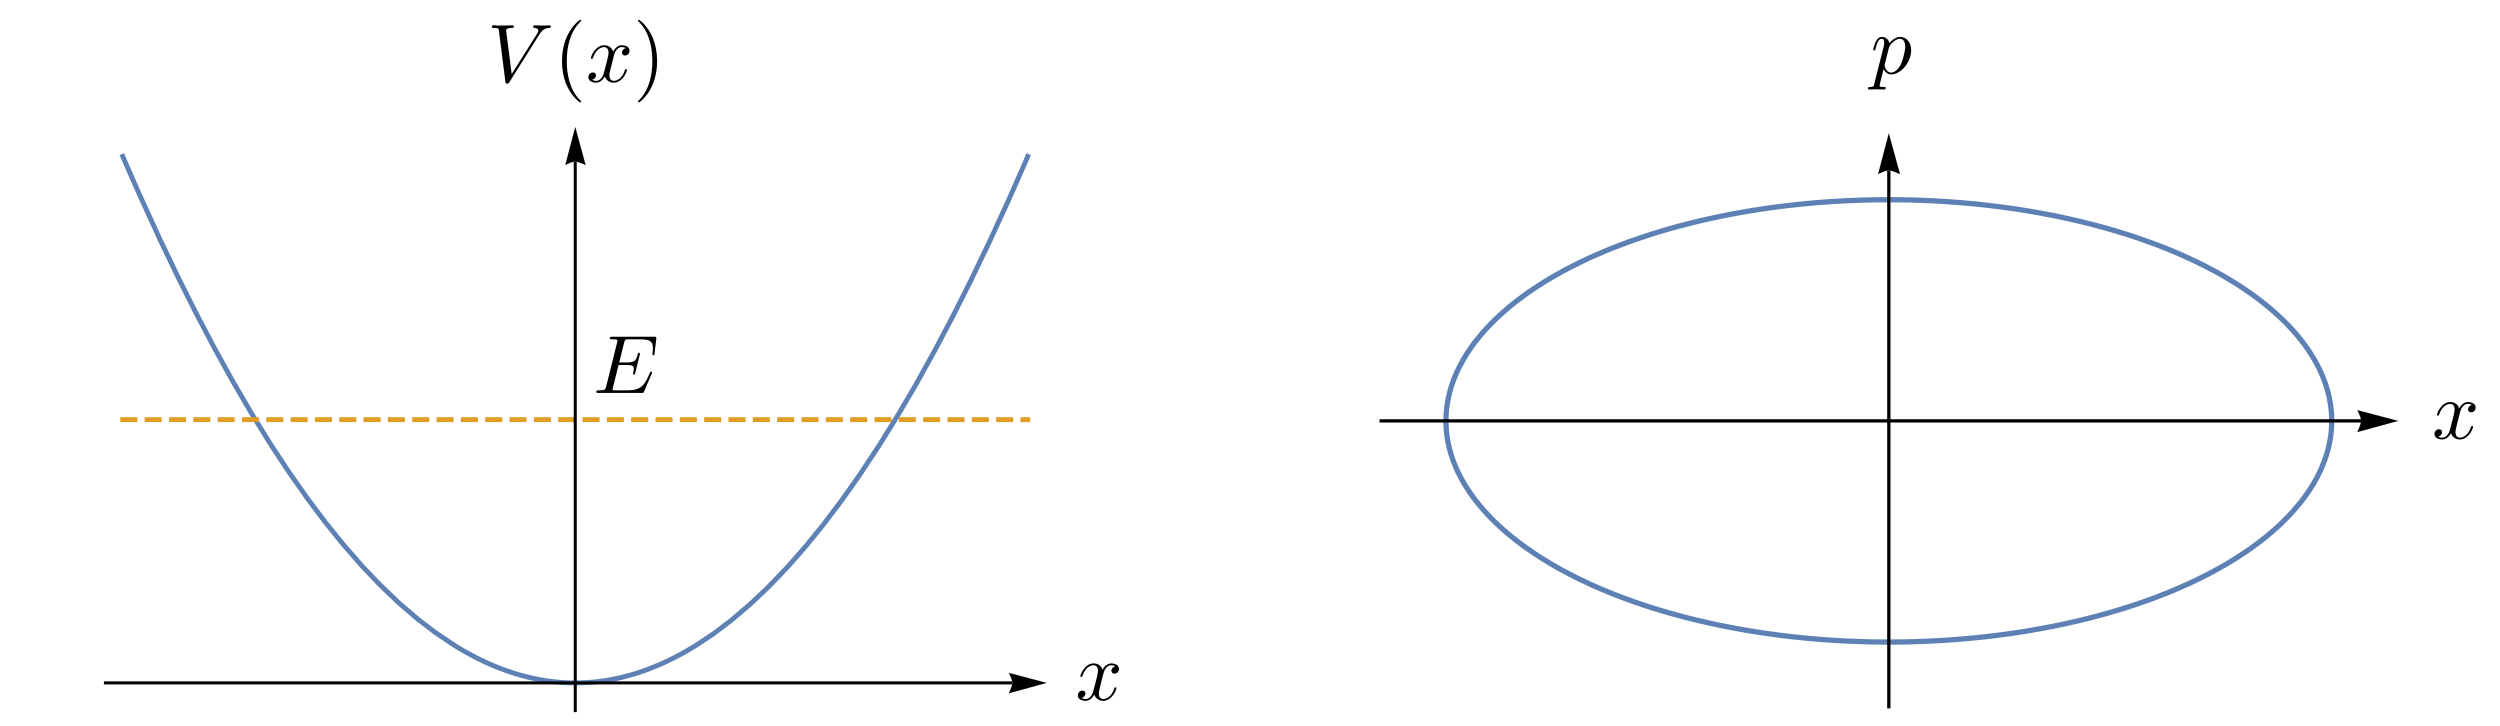 <?xml version="1.0" encoding="UTF-8"?>
<svg xmlns="http://www.w3.org/2000/svg" xmlns:xlink="http://www.w3.org/1999/xlink" width="602.59pt" height="175.034pt" viewBox="0 0 602.59 175.034" version="1.1">
<defs>
<g>
<symbol overflow="visible" id="glyph0-0">
<path style="stroke:none;" d=""/>
</symbol>
<symbol overflow="visible" id="glyph0-1">
<path style="stroke:none;" d="M 6.656 -6.016 C 6.766 -6.531 7.234 -8.359 8.625 -8.359 C 8.719 -8.359 9.203 -8.359 9.625 -8.109 C 9.062 -8.016 8.672 -7.516 8.672 -7.031 C 8.672 -6.719 8.891 -6.328 9.422 -6.328 C 9.859 -6.328 10.5 -6.688 10.5 -7.484 C 10.5 -8.531 9.328 -8.812 8.641 -8.812 C 7.484 -8.812 6.797 -7.75 6.547 -7.297 C 6.062 -8.609 4.984 -8.812 4.406 -8.812 C 2.328 -8.812 1.188 -6.234 1.188 -5.734 C 1.188 -5.531 1.391 -5.531 1.438 -5.531 C 1.594 -5.531 1.656 -5.578 1.688 -5.75 C 2.375 -7.875 3.688 -8.359 4.359 -8.359 C 4.734 -8.359 5.438 -8.188 5.438 -7.031 C 5.438 -6.422 5.094 -5.078 4.359 -2.297 C 4.047 -1.062 3.344 -0.219 2.469 -0.219 C 2.344 -0.219 1.891 -0.219 1.469 -0.484 C 1.969 -0.578 2.406 -1 2.406 -1.547 C 2.406 -2.094 1.969 -2.25 1.672 -2.25 C 1.078 -2.25 0.578 -1.734 0.578 -1.094 C 0.578 -0.172 1.578 0.219 2.453 0.219 C 3.766 0.219 4.484 -1.172 4.547 -1.297 C 4.781 -0.562 5.5 0.219 6.688 0.219 C 8.75 0.219 9.875 -2.344 9.875 -2.844 C 9.875 -3.047 9.703 -3.047 9.641 -3.047 C 9.469 -3.047 9.422 -2.969 9.391 -2.828 C 8.719 -0.703 7.375 -0.219 6.734 -0.219 C 5.953 -0.219 5.641 -0.859 5.641 -1.531 C 5.641 -1.969 5.75 -2.406 5.969 -3.281 Z M 6.656 -6.016 "/>
</symbol>
<symbol overflow="visible" id="glyph1-0">
<path style="stroke:none;" d=""/>
</symbol>
<symbol overflow="visible" id="glyph1-1">
<path style="stroke:none;" d="M 12.516 -11.328 C 13.484 -12.891 14.328 -12.953 15.062 -12.984 C 15.297 -13.016 15.312 -13.344 15.312 -13.375 C 15.312 -13.531 15.219 -13.609 15.062 -13.609 C 14.547 -13.609 13.969 -13.547 13.422 -13.547 C 12.766 -13.547 12.094 -13.609 11.453 -13.609 C 11.328 -13.609 11.078 -13.609 11.078 -13.234 C 11.078 -13.016 11.25 -12.984 11.391 -12.984 C 11.938 -12.953 12.312 -12.75 12.312 -12.328 C 12.312 -12.031 12.016 -11.594 12.016 -11.578 L 5.891 -1.859 L 4.547 -12.391 C 4.547 -12.734 5 -12.984 5.922 -12.984 C 6.203 -12.984 6.422 -12.984 6.422 -13.391 C 6.422 -13.562 6.25 -13.609 6.141 -13.609 C 5.344 -13.609 4.484 -13.547 3.672 -13.547 C 3.312 -13.547 2.922 -13.562 2.562 -13.562 C 2.219 -13.562 1.828 -13.609 1.5 -13.609 C 1.359 -13.609 1.109 -13.609 1.109 -13.234 C 1.109 -12.984 1.297 -12.984 1.609 -12.984 C 2.734 -12.984 2.75 -12.812 2.812 -12.312 L 4.375 -0.016 C 4.438 0.375 4.516 0.438 4.781 0.438 C 5.094 0.438 5.172 0.344 5.344 0.078 Z M 12.516 -11.328 "/>
</symbol>
<symbol overflow="visible" id="glyph1-2">
<path style="stroke:none;" d="M 6.656 -6.016 C 6.766 -6.531 7.234 -8.359 8.625 -8.359 C 8.719 -8.359 9.203 -8.359 9.625 -8.109 C 9.062 -8.016 8.672 -7.516 8.672 -7.031 C 8.672 -6.719 8.891 -6.328 9.422 -6.328 C 9.859 -6.328 10.5 -6.688 10.5 -7.484 C 10.5 -8.531 9.328 -8.812 8.641 -8.812 C 7.484 -8.812 6.797 -7.75 6.547 -7.297 C 6.062 -8.609 4.984 -8.812 4.406 -8.812 C 2.328 -8.812 1.188 -6.234 1.188 -5.734 C 1.188 -5.531 1.391 -5.531 1.438 -5.531 C 1.594 -5.531 1.656 -5.578 1.688 -5.75 C 2.375 -7.875 3.688 -8.359 4.359 -8.359 C 4.734 -8.359 5.438 -8.188 5.438 -7.031 C 5.438 -6.422 5.094 -5.078 4.359 -2.297 C 4.047 -1.062 3.344 -0.219 2.469 -0.219 C 2.344 -0.219 1.891 -0.219 1.469 -0.484 C 1.969 -0.578 2.406 -1 2.406 -1.547 C 2.406 -2.094 1.969 -2.25 1.672 -2.25 C 1.078 -2.25 0.578 -1.734 0.578 -1.094 C 0.578 -0.172 1.578 0.219 2.453 0.219 C 3.766 0.219 4.484 -1.172 4.547 -1.297 C 4.781 -0.562 5.5 0.219 6.688 0.219 C 8.75 0.219 9.875 -2.344 9.875 -2.844 C 9.875 -3.047 9.703 -3.047 9.641 -3.047 C 9.469 -3.047 9.422 -2.969 9.391 -2.828 C 8.719 -0.703 7.375 -0.219 6.734 -0.219 C 5.953 -0.219 5.641 -0.859 5.641 -1.531 C 5.641 -1.969 5.75 -2.406 5.969 -3.281 Z M 6.656 -6.016 "/>
</symbol>
<symbol overflow="visible" id="glyph2-0">
<path style="stroke:none;" d=""/>
</symbol>
<symbol overflow="visible" id="glyph2-1">
<path style="stroke:none;" d="M 6.594 4.781 C 6.594 4.719 6.594 4.688 6.25 4.344 C 3.766 1.828 3.125 -1.938 3.125 -4.984 C 3.125 -8.453 3.891 -11.906 6.328 -14.406 C 6.594 -14.641 6.594 -14.688 6.594 -14.734 C 6.594 -14.875 6.516 -14.938 6.391 -14.938 C 6.203 -14.938 4.406 -13.594 3.234 -11.062 C 2.219 -8.859 1.969 -6.656 1.969 -4.984 C 1.969 -3.422 2.188 -1.016 3.281 1.234 C 4.484 3.688 6.203 4.984 6.391 4.984 C 6.516 4.984 6.594 4.922 6.594 4.781 Z M 6.594 4.781 "/>
</symbol>
<symbol overflow="visible" id="glyph2-2">
<path style="stroke:none;" d="M 5.75 -4.984 C 5.75 -6.531 5.531 -8.938 4.438 -11.203 C 3.25 -13.641 1.531 -14.938 1.328 -14.938 C 1.219 -14.938 1.141 -14.859 1.141 -14.734 C 1.141 -14.688 1.141 -14.641 1.516 -14.281 C 3.469 -12.312 4.609 -9.141 4.609 -4.984 C 4.609 -1.578 3.859 1.938 1.391 4.438 C 1.141 4.688 1.141 4.719 1.141 4.781 C 1.141 4.906 1.219 4.984 1.328 4.984 C 1.531 4.984 3.328 3.625 4.5 1.094 C 5.516 -1.094 5.75 -3.312 5.75 -4.984 Z M 5.75 -4.984 "/>
</symbol>
<symbol overflow="visible" id="glyph3-0">
<path style="stroke:none;" d=""/>
</symbol>
<symbol overflow="visible" id="glyph3-1">
<path style="stroke:none;" d="M 0.891 2.438 C 0.734 3.109 0.703 3.25 -0.172 3.25 C -0.422 3.25 -0.641 3.25 -0.641 3.625 C -0.641 3.781 -0.531 3.859 -0.375 3.859 C 0.156 3.859 0.734 3.812 1.297 3.812 C 1.953 3.812 2.625 3.859 3.266 3.859 C 3.359 3.859 3.625 3.859 3.625 3.469 C 3.625 3.25 3.422 3.25 3.141 3.25 C 2.156 3.25 2.156 3.109 2.156 2.922 C 2.156 2.688 2.984 -0.562 3.125 -1.062 C 3.391 -0.484 3.938 0.219 4.953 0.219 C 7.266 0.219 9.766 -2.688 9.766 -5.625 C 9.766 -7.484 8.625 -8.812 7.109 -8.812 C 6.109 -8.812 5.156 -8.094 4.5 -7.312 C 4.297 -8.391 3.453 -8.812 2.703 -8.812 C 1.797 -8.812 1.422 -8.031 1.234 -7.672 C 0.875 -7 0.625 -5.797 0.625 -5.734 C 0.625 -5.531 0.812 -5.531 0.859 -5.531 C 1.062 -5.531 1.078 -5.562 1.188 -6 C 1.531 -7.406 1.938 -8.359 2.656 -8.359 C 2.984 -8.359 3.266 -8.203 3.266 -7.453 C 3.266 -7 3.203 -6.766 3.125 -6.438 Z M 4.406 -6.219 C 4.547 -6.75 5.078 -7.312 5.438 -7.609 C 6.141 -8.234 6.719 -8.359 7.047 -8.359 C 7.844 -8.359 8.328 -7.672 8.328 -6.5 C 8.328 -5.312 7.672 -3.031 7.312 -2.266 C 6.641 -0.875 5.672 -0.219 4.938 -0.219 C 3.625 -0.219 3.359 -1.875 3.359 -1.984 C 3.359 -2.031 3.359 -2.078 3.422 -2.312 Z M 4.406 -6.219 "/>
</symbol>
<symbol overflow="visible" id="glyph4-0">
<path style="stroke:none;" d=""/>
</symbol>
<symbol overflow="visible" id="glyph4-1">
<path style="stroke:none;" d="M 14.109 -4.641 C 14.141 -4.734 14.203 -4.875 14.203 -4.922 C 14.203 -4.938 14.203 -5.141 13.969 -5.141 C 13.781 -5.141 13.75 -5.016 13.703 -4.906 C 12.406 -1.953 11.672 -0.625 8.266 -0.625 L 5.359 -0.625 C 5.078 -0.625 5.047 -0.625 4.922 -0.641 C 4.719 -0.656 4.656 -0.672 4.656 -0.844 C 4.656 -0.891 4.656 -0.938 4.766 -1.297 L 6.109 -6.734 L 8.094 -6.734 C 9.781 -6.734 9.781 -6.312 9.781 -5.812 C 9.781 -5.672 9.781 -5.438 9.641 -4.844 C 9.609 -4.734 9.578 -4.688 9.578 -4.625 C 9.578 -4.516 9.656 -4.406 9.844 -4.406 C 10 -4.406 10.062 -4.5 10.141 -4.797 L 11.281 -9.469 C 11.281 -9.578 11.172 -9.688 11.031 -9.688 C 10.859 -9.688 10.812 -9.562 10.75 -9.328 C 10.344 -7.812 9.984 -7.344 8.141 -7.344 L 6.281 -7.344 L 7.469 -12.156 C 7.656 -12.844 7.672 -12.922 8.547 -12.922 L 11.359 -12.922 C 13.781 -12.922 14.391 -12.344 14.391 -10.719 C 14.391 -10.234 14.391 -10.203 14.297 -9.656 C 14.297 -9.547 14.281 -9.406 14.281 -9.297 C 14.281 -9.203 14.344 -9.062 14.516 -9.062 C 14.734 -9.062 14.766 -9.188 14.797 -9.562 L 15.203 -13.016 C 15.266 -13.547 15.156 -13.547 14.656 -13.547 L 4.609 -13.547 C 4.203 -13.547 4 -13.547 4 -13.141 C 4 -12.922 4.188 -12.922 4.562 -12.922 C 5.297 -12.922 5.859 -12.922 5.859 -12.578 C 5.859 -12.484 5.859 -12.453 5.75 -12.094 L 3.125 -1.547 C 2.922 -0.781 2.891 -0.625 1.312 -0.625 C 0.969 -0.625 0.75 -0.625 0.75 -0.234 C 0.75 0 0.938 0 1.312 0 L 11.656 0 C 12.109 0 12.125 -0.016 12.266 -0.344 Z M 14.109 -4.641 "/>
</symbol>
</g>
<clipPath id="clip1">
  <path d="M 259.715 159.352 L 270 159.352 L 270 169 L 259.715 169 Z M 259.715 159.352 "/>
</clipPath>
<clipPath id="clip2">
  <path d="M 135 4.352 L 141 4.352 L 141 25 L 135 25 Z M 135 4.352 "/>
</clipPath>
<clipPath id="clip3">
  <path d="M 153 4.352 L 158.715 4.352 L 158.715 25 L 153 25 Z M 153 4.352 "/>
</clipPath>
<clipPath id="clip4">
  <path d="M 586.715 96.352 L 597 96.352 L 597 106 L 586.715 106 Z M 586.715 96.352 "/>
</clipPath>
<clipPath id="clip5">
  <path d="M 450 8.352 L 460.715 8.352 L 460.715 22 L 450 22 Z M 450 8.352 "/>
</clipPath>
<clipPath id="clip6">
  <path d="M 143.715 81 L 158.715 81 L 158.715 95 L 143.715 95 Z M 143.715 81 "/>
</clipPath>
</defs>
<g id="surface1">
<rect x="0" y="0" width="602.59" height="175.034" style="fill:rgb(100%,100%,100%);fill-opacity:1;stroke:none;"/>
<path style="fill:none;stroke-width:1.6;stroke-linecap:square;stroke-linejoin:miter;stroke:rgb(36.862%,50.589%,70.981%);stroke-opacity:1;stroke-miterlimit:3.25;" d="M 31.197 207.421 L 31.293 207.209 L 31.564 206.572 L 31.932 205.733 L 32.662 204.049 L 34.121 200.719 L 37.045 194.15 L 43.374 180.358 L 49.291 168.048 L 55.087 156.507 L 61.372 144.579 L 67.242 134.006 L 73.603 123.15 L 79.845 113.103 L 85.673 104.287 L 91.99 95.317 L 97.882 87.505 L 103.666 80.372 L 109.936 73.219 L 115.785 67.101 L 122.129 61.068 L 128.361 55.757 L 134.162 51.355 L 140.463 47.159 L 140.554 47.106 L 140.65 47.053 L 140.831 46.936 L 141.198 46.713 L 141.934 46.272 L 143.404 45.417 L 146.344 43.813 L 146.44 43.76 L 146.744 43.601 L 147.143 43.399 L 147.937 42.995 L 149.529 42.22 L 149.631 42.172 L 149.726 42.124 L 149.924 42.029 L 150.323 41.848 L 151.122 41.482 L 152.715 40.786 L 152.811 40.744 L 152.912 40.701 L 153.104 40.622 L 154.276 40.144 L 155.842 39.533 L 156.033 39.458 L 156.236 39.389 L 157.408 38.965 L 158.968 38.434 L 159.059 38.402 L 159.149 38.375 L 159.331 38.317 L 159.698 38.2 L 160.428 37.971 L 161.887 37.541 L 161.978 37.52 L 162.25 37.44 L 162.617 37.345 L 163.342 37.148 L 164.806 36.787 L 164.998 36.739 L 165.201 36.697 L 165.595 36.607 L 166.388 36.431 L 166.58 36.389 L 166.783 36.352 L 167.177 36.272 L 167.97 36.118 L 168.162 36.076 L 168.365 36.044 L 168.759 35.975 L 169.547 35.842 L 171.129 35.603 L 171.502 35.55 L 171.87 35.502 L 172.605 35.412 L 172.701 35.401 L 172.791 35.396 L 172.978 35.375 L 173.345 35.332 L 174.08 35.263 L 174.272 35.247 L 174.821 35.199 L 175.193 35.167 L 175.561 35.141 L 175.652 35.136 L 175.747 35.13 L 176.296 35.093 L 176.483 35.088 L 176.669 35.072 L 177.037 35.061 L 177.127 35.056 L 177.58 35.035 L 177.761 35.029 L 177.851 35.024 L 177.942 35.024 L 178.123 35.013 L 178.304 35.013 L 178.485 35.008 L 178.576 35.003 L 178.666 35.003 L 178.757 34.997 L 179.119 34.997 L 179.204 34.992 L 179.572 34.992 L 179.663 34.987 L 180.387 34.987 L 180.478 34.992 L 180.744 34.992 L 180.834 34.997 L 181.197 34.997 L 181.378 35.003 L 181.468 35.003 L 181.564 35.008 L 181.74 35.013 L 181.921 35.019 L 182.108 35.024 L 182.283 35.029 L 182.464 35.035 L 182.827 35.051 L 183.221 35.072 L 183.615 35.088 L 183.711 35.098 L 183.807 35.104 L 184.004 35.114 L 184.398 35.141 L 184.494 35.146 L 184.787 35.167 L 185.186 35.199 L 185.969 35.268 L 186.065 35.279 L 186.166 35.284 L 186.364 35.305 L 186.752 35.343 L 187.541 35.433 L 187.733 35.454 L 187.935 35.481 L 188.324 35.529 L 189.107 35.635 L 189.203 35.645 L 189.293 35.661 L 189.842 35.741 L 190.572 35.858 L 190.668 35.874 L 190.758 35.89 L 191.307 35.985 L 192.042 36.118 L 192.132 36.139 L 192.223 36.15 L 192.772 36.256 L 193.507 36.41 L 194.972 36.734 L 195.067 36.761 L 195.174 36.782 L 195.765 36.925 L 196.564 37.127 L 198.146 37.557 L 198.349 37.61 L 198.94 37.786 L 199.739 38.025 L 201.326 38.529 L 201.422 38.561 L 201.518 38.598 L 201.715 38.662 L 202.104 38.795 L 202.887 39.065 L 204.442 39.639 L 207.564 40.908 L 207.654 40.945 L 207.926 41.062 L 208.294 41.222 L 209.018 41.546 L 210.472 42.22 L 213.381 43.67 L 213.578 43.771 L 213.775 43.877 L 214.174 44.084 L 214.963 44.509 L 216.534 45.385 L 219.693 47.26 L 225.584 51.169 L 231.353 55.529 L 237.622 60.845 L 243.466 66.357 L 249.799 72.932 L 255.717 79.64 L 261.518 86.74 L 267.814 95.041 L 273.69 103.341 L 280.05 112.943 L 286.298 122.986 L 292.131 132.896 L 298.443 144.25 L 304.35 155.408 L 310.135 166.869 L 316.404 179.896 L 322.264 192.604 L 322.365 192.827 L 322.472 193.056 L 322.674 193.507 L 323.084 194.415 L 323.899 196.248 L 325.529 199.928 L 325.731 200.39 L 325.939 200.857 L 326.349 201.787 L 327.164 203.651 L 327.271 203.884 L 327.575 204.591 L 327.985 205.531 L 328.086 205.764 L 328.187 206.003 L 328.39 206.476 L 328.491 206.71 L 328.597 206.949 L 328.698 207.182 L 328.8 207.421 " transform="matrix(0.733,0,0,-0.736,6.716,190.351)"/>
<path style="fill:none;stroke-width:1.6;stroke-linecap:square;stroke-linejoin:miter;stroke:rgb(88.235%,61.177%,14.117%);stroke-opacity:1;stroke-dasharray:4,4;stroke-miterlimit:3.25;" d="M 31.197 121.201 L 328.8 121.201 " transform="matrix(0.733,0,0,-0.736,6.716,190.351)"/>
<path style="fill:none;stroke-width:1;stroke-linecap:butt;stroke-linejoin:miter;stroke:rgb(0%,0%,0%);stroke-opacity:1;stroke-miterlimit:3.25;" d="M 25.002 34.987 L 323.745 34.987 " transform="matrix(0.733,0,0,-0.736,6.716,190.351)"/>
<path style="fill-rule:nonzero;fill:rgb(0%,0%,0%);fill-opacity:1;stroke-width:0.03;stroke-linecap:square;stroke-linejoin:miter;stroke:rgb(0%,0%,0%);stroke-opacity:1;stroke-miterlimit:3.25;" d="M 322.599 38.253 L 322.78 37.881 L 323.18 36.994 L 323.393 36.458 L 323.574 35.916 L 323.697 35.412 L 323.745 34.987 L 323.697 34.604 L 323.574 34.111 L 323.393 33.553 L 323.18 32.979 L 322.78 32.007 L 322.599 31.593 L 335 34.987 Z M 322.599 38.253 " transform="matrix(0.733,0,0,-0.736,6.716,190.351)"/>
<path style="fill:none;stroke-width:1;stroke-linecap:butt;stroke-linejoin:miter;stroke:rgb(0%,0%,0%);stroke-opacity:1;stroke-miterlimit:3.25;" d="M 179.998 25.412 L 179.998 205.748 " transform="matrix(0.733,0,0,-0.736,6.716,190.351)"/>
<path style="fill-rule:nonzero;fill:rgb(0%,0%,0%);fill-opacity:1;stroke-width:0.03;stroke-linecap:square;stroke-linejoin:miter;stroke:rgb(0%,0%,0%);stroke-opacity:1;stroke-miterlimit:3.25;" d="M 176.738 204.601 L 177.111 204.782 L 178.001 205.18 L 178.533 205.393 L 179.077 205.573 L 179.577 205.701 L 179.998 205.748 L 180.382 205.701 L 180.877 205.573 L 181.436 205.393 L 182.006 205.18 L 182.981 204.782 L 183.397 204.601 L 179.998 217.002 Z M 176.738 204.601 " transform="matrix(0.733,0,0,-0.736,6.716,190.351)"/>
<path style="fill:none;stroke-width:1.6;stroke-linecap:square;stroke-linejoin:miter;stroke:rgb(36.862%,50.589%,70.981%);stroke-opacity:1;stroke-miterlimit:3.25;" d="M 179.998 179.78 L 181.296 179.78 L 181.557 179.775 L 181.814 179.775 L 182.076 179.771 L 182.599 179.771 L 182.855 179.766 L 183.117 179.766 L 183.373 179.761 L 183.635 179.756 L 184.158 179.751 L 184.414 179.746 L 184.676 179.741 L 185.189 179.736 L 185.451 179.726 L 185.712 179.721 L 186.23 179.711 L 186.492 179.701 L 186.748 179.701 L 187.271 179.682 L 188.303 179.657 L 188.826 179.637 L 189.344 179.622 L 190.38 179.583 L 190.636 179.573 L 190.898 179.563 L 191.416 179.538 L 192.447 179.494 L 192.709 179.479 L 192.965 179.469 L 193.483 179.445 L 194.515 179.39 L 196.582 179.272 L 196.858 179.252 L 197.14 179.232 L 197.697 179.198 L 198.812 179.119 L 201.043 178.956 L 201.6 178.911 L 202.153 178.867 L 203.263 178.768 L 205.479 178.566 L 206.031 178.516 L 206.584 178.457 L 207.689 178.344 L 209.885 178.107 L 214.261 177.568 L 214.775 177.499 L 215.283 177.435 L 218.317 177.005 L 222.329 176.373 L 222.576 176.334 L 222.827 176.29 L 223.326 176.206 L 224.322 176.033 L 226.301 175.682 L 230.229 174.932 L 230.47 174.877 L 230.707 174.833 L 231.186 174.734 L 232.138 174.537 L 234.033 174.127 L 237.783 173.273 L 238.015 173.218 L 238.252 173.164 L 239.643 172.823 L 241.479 172.364 L 245.125 171.396 L 245.367 171.327 L 245.613 171.258 L 246.102 171.12 L 247.074 170.843 L 249.003 170.28 L 252.807 169.105 L 253.044 169.026 L 253.276 168.952 L 253.745 168.799 L 254.678 168.493 L 256.533 167.861 L 260.174 166.562 L 260.382 166.488 L 260.589 166.409 L 261.008 166.256 L 261.842 165.94 L 263.49 165.298 L 266.727 163.98 L 267.127 163.807 L 268.311 163.303 L 269.88 162.607 L 272.949 161.195 L 273.763 160.805 L 274.572 160.405 L 276.171 159.61 L 279.284 157.971 L 279.669 157.758 L 280.049 157.546 L 280.799 157.131 L 282.289 156.272 L 285.181 154.534 L 285.521 154.317 L 285.872 154.1 L 286.553 153.66 L 287.9 152.776 L 290.5 150.979 L 290.821 150.752 L 291.131 150.525 L 291.758 150.061 L 292.982 149.137 L 295.345 147.256 L 295.479 147.147 L 295.612 147.029 L 295.878 146.812 L 296.401 146.362 L 297.432 145.464 L 299.411 143.647 L 299.53 143.533 L 299.653 143.414 L 299.885 143.182 L 300.358 142.723 L 301.276 141.795 L 303.028 139.919 L 303.482 139.4 L 303.926 138.887 L 304.794 137.85 L 306.423 135.756 L 306.521 135.623 L 306.615 135.494 L 306.803 135.228 L 307.182 134.699 L 307.908 133.638 L 309.255 131.495 L 309.329 131.367 L 309.403 131.243 L 309.832 130.488 L 310.38 129.475 L 310.444 129.347 L 310.513 129.219 L 310.641 128.967 L 310.893 128.458 L 311.377 127.436 L 311.436 127.308 L 311.495 127.184 L 311.608 126.928 L 311.831 126.414 L 312.255 125.387 L 312.354 125.13 L 312.452 124.869 L 312.64 124.355 L 312.995 123.323 L 313.039 123.195 L 313.084 123.071 L 313.316 122.311 L 313.35 122.182 L 313.39 122.049 L 313.464 121.797 L 313.602 121.289 L 313.636 121.16 L 313.666 121.037 L 313.735 120.775 L 313.858 120.272 L 314.081 119.245 L 314.11 119.116 L 314.135 118.993 L 314.184 118.736 L 314.278 118.222 L 314.303 118.094 L 314.322 117.971 L 314.362 117.709 L 314.436 117.2 L 314.475 116.939 L 314.51 116.687 L 314.599 115.917 L 314.673 115.146 L 314.678 115.008 L 314.702 114.727 L 314.712 114.588 L 314.727 114.307 L 314.742 114.03 L 314.752 113.892 L 314.752 113.754 L 314.761 113.611 L 314.771 113.334 L 314.776 113.053 L 314.776 112.914 L 314.781 112.776 L 314.781 111.942 L 314.771 111.66 L 314.771 111.522 L 314.756 111.102 L 314.752 110.964 L 314.737 110.683 L 314.732 110.549 L 314.717 110.268 L 314.707 110.13 L 314.697 109.986 L 314.687 109.848 L 314.663 109.572 L 314.653 109.428 L 314.643 109.295 L 314.613 109.014 L 314.549 108.456 L 314.52 108.179 L 314.485 107.898 L 314.401 107.345 L 314.381 107.202 L 314.357 107.068 L 314.317 106.787 L 314.219 106.229 L 314.12 105.715 L 314.011 105.197 L 313.957 104.94 L 313.898 104.678 L 313.775 104.165 L 313.74 104.032 L 313.71 103.903 L 313.646 103.646 L 313.503 103.128 L 313.202 102.101 L 313.158 101.973 L 313.123 101.844 L 313.039 101.587 L 312.867 101.074 L 312.502 100.047 L 311.678 98.008 L 311.618 97.869 L 311.554 97.736 L 311.436 97.455 L 311.174 96.911 L 310.641 95.81 L 310.36 95.267 L 310.064 94.724 L 309.457 93.638 L 309.299 93.361 L 309.141 93.095 L 308.811 92.556 L 308.13 91.48 L 306.655 89.347 L 306.561 89.214 L 306.467 89.085 L 306.275 88.828 L 305.885 88.31 L 305.076 87.278 L 303.354 85.234 L 303.24 85.11 L 303.131 84.982 L 302.905 84.73 L 302.446 84.227 L 301.503 83.224 L 299.525 81.244 L 299.283 81.017 L 299.041 80.785 L 298.553 80.331 L 297.556 79.427 L 295.479 77.64 L 295.35 77.526 L 295.217 77.417 L 294.946 77.2 L 294.403 76.756 L 293.298 75.887 L 291.003 74.168 L 290.85 74.05 L 290.687 73.936 L 290.367 73.709 L 289.72 73.25 L 288.403 72.342 L 285.679 70.564 L 285.502 70.455 L 285.334 70.342 L 284.979 70.125 L 284.273 69.69 L 282.842 68.831 L 279.886 67.147 L 279.709 67.048 L 279.536 66.955 L 279.186 66.757 L 278.475 66.377 L 277.03 65.616 L 274.084 64.135 L 273.334 63.77 L 272.574 63.409 L 271.044 62.698 L 267.916 61.311 L 267.482 61.123 L 267.053 60.94 L 266.184 60.58 L 264.428 59.859 L 260.85 58.472 L 260.396 58.299 L 259.942 58.131 L 259.025 57.8 L 257.179 57.143 L 253.424 55.874 L 252.951 55.726 L 252.482 55.573 L 251.549 55.277 L 249.65 54.694 L 245.806 53.578 L 245.564 53.514 L 245.317 53.44 L 244.834 53.307 L 241.888 52.522 L 237.896 51.534 L 237.428 51.426 L 236.959 51.312 L 236.021 51.1 L 234.127 50.67 L 230.298 49.865 L 230.056 49.821 L 229.814 49.771 L 229.331 49.678 L 228.368 49.49 L 226.424 49.125 L 222.502 48.438 L 222.24 48.394 L 221.969 48.354 L 221.436 48.261 L 220.365 48.093 L 218.209 47.767 L 217.671 47.688 L 217.128 47.609 L 216.048 47.451 L 213.877 47.164 L 213.329 47.095 L 212.786 47.021 L 211.691 46.893 L 209.5 46.631 L 205.094 46.182 L 204.837 46.152 L 204.576 46.127 L 203.021 45.994 L 200.954 45.821 L 200.692 45.802 L 200.436 45.777 L 199.913 45.737 L 198.877 45.663 L 196.794 45.525 L 196.271 45.49 L 195.748 45.461 L 194.707 45.402 L 194.446 45.387 L 194.184 45.377 L 193.661 45.347 L 192.615 45.298 L 192.354 45.283 L 191.569 45.249 L 190.523 45.209 L 190.261 45.194 L 190 45.189 L 189.472 45.17 L 188.426 45.135 L 187.908 45.115 L 187.4 45.1 L 187.143 45.095 L 186.882 45.091 L 186.373 45.076 L 186.112 45.071 L 185.855 45.061 L 185.342 45.056 L 185.081 45.046 L 184.824 45.041 L 184.311 45.036 L 183.023 45.016 L 182.766 45.016 L 182.253 45.007 L 181.997 45.007 L 181.74 45.002 L 178.39 45.002 L 178.133 45.007 L 177.877 45.007 L 177.615 45.012 L 177.358 45.012 L 176.845 45.021 L 176.589 45.021 L 176.076 45.026 L 175.557 45.036 L 175.044 45.046 L 174.783 45.051 L 174.531 45.056 L 174.018 45.066 L 173.757 45.076 L 173.5 45.076 L 172.982 45.091 L 171.956 45.12 L 171.679 45.13 L 171.398 45.135 L 170.845 45.155 L 169.73 45.194 L 169.449 45.209 L 169.173 45.219 L 168.615 45.244 L 167.505 45.288 L 167.224 45.303 L 166.947 45.318 L 166.39 45.342 L 165.275 45.402 L 163.059 45.535 L 162.783 45.55 L 162.502 45.569 L 161.954 45.604 L 160.844 45.683 L 158.638 45.851 L 158.357 45.876 L 158.085 45.9 L 157.533 45.94 L 156.432 46.039 L 154.232 46.241 L 153.98 46.271 L 153.729 46.295 L 153.215 46.345 L 152.189 46.448 L 150.156 46.671 L 149.9 46.705 L 149.648 46.73 L 148.123 46.908 L 146.1 47.164 L 145.854 47.199 L 145.597 47.229 L 145.094 47.303 L 144.092 47.436 L 142.084 47.722 L 138.102 48.34 L 137.026 48.517 L 135.956 48.7 L 133.829 49.08 L 129.61 49.885 L 127.518 50.32 L 125.446 50.764 L 121.345 51.717 L 120.842 51.835 L 120.349 51.959 L 119.357 52.206 L 117.378 52.714 L 113.485 53.776 L 113.248 53.85 L 113.002 53.914 L 112.523 54.057 L 111.566 54.334 L 109.666 54.902 L 105.916 56.092 L 105.699 56.166 L 105.482 56.235 L 104.194 56.669 L 102.492 57.257 L 99.146 58.472 L 98.732 58.63 L 98.322 58.783 L 97.498 59.104 L 95.87 59.736 L 92.678 61.054 L 92.465 61.148 L 92.248 61.237 L 91.829 61.424 L 90.98 61.79 L 89.307 62.54 L 86.041 64.076 L 85.834 64.17 L 85.636 64.273 L 85.237 64.471 L 84.442 64.861 L 82.873 65.666 L 79.814 67.31 L 79.464 67.503 L 78.428 68.095 L 77.061 68.885 L 74.406 70.51 L 74.248 70.613 L 74.081 70.717 L 73.76 70.924 L 73.118 71.334 L 71.855 72.174 L 69.408 73.872 L 69.26 73.976 L 68.826 74.292 L 68.248 74.717 L 67.108 75.576 L 64.918 77.309 L 64.784 77.422 L 64.385 77.748 L 63.862 78.193 L 62.835 79.081 L 60.857 80.879 L 60.729 81.002 L 60.6 81.131 L 60.339 81.373 L 59.831 81.871 L 58.839 82.869 L 56.954 84.888 L 56.84 85.017 L 56.727 85.14 L 56.505 85.397 L 56.061 85.905 L 55.202 86.937 L 53.584 89.011 L 53.406 89.258 L 53.229 89.5 L 52.883 89.994 L 52.207 90.971 L 50.944 92.951 L 50.648 93.455 L 50.357 93.954 L 49.809 94.951 L 48.793 96.971 L 48.664 97.247 L 48.541 97.519 L 48.299 98.072 L 47.835 99.173 L 47.618 99.726 L 47.411 100.279 L 47.021 101.39 L 46.982 101.533 L 46.932 101.666 L 46.849 101.948 L 46.676 102.506 L 46.632 102.644 L 46.592 102.782 L 46.518 103.064 L 46.365 103.622 L 46.326 103.76 L 46.291 103.898 L 46.222 104.18 L 46.089 104.738 L 45.852 105.858 L 45.827 105.992 L 45.803 106.12 L 45.753 106.382 L 45.664 106.905 L 45.645 107.039 L 45.62 107.172 L 45.581 107.434 L 45.507 107.957 L 45.492 108.09 L 45.477 108.219 L 45.447 108.485 L 45.428 108.614 L 45.413 108.747 L 45.388 109.009 L 45.373 109.142 L 45.363 109.27 L 45.339 109.537 L 45.329 109.665 L 45.314 109.799 L 45.299 110.06 L 45.28 110.322 L 45.275 110.451 L 45.26 110.717 L 45.255 110.846 L 45.245 110.979 L 45.24 111.112 L 45.24 111.241 L 45.23 111.507 L 45.225 111.636 L 45.225 111.902 L 45.22 112.031 L 45.22 112.821 L 45.225 112.954 L 45.225 113.216 L 45.235 113.482 L 45.24 113.611 L 45.25 113.877 L 45.26 114.006 L 45.27 114.272 L 45.299 114.786 L 45.314 114.914 L 45.319 115.043 L 45.393 115.818 L 45.447 116.326 L 45.511 116.845 L 45.585 117.358 L 45.6 117.487 L 45.625 117.615 L 45.664 117.877 L 45.753 118.385 L 45.773 118.514 L 45.803 118.647 L 45.847 118.904 L 45.951 119.412 L 45.975 119.541 L 46.01 119.674 L 46.064 119.926 L 46.182 120.439 L 46.217 120.568 L 46.311 120.953 L 46.444 121.466 L 46.74 122.484 L 46.78 122.622 L 46.824 122.76 L 46.908 123.037 L 47.09 123.59 L 47.48 124.691 L 47.53 124.829 L 47.692 125.244 L 47.909 125.787 L 48.373 126.888 L 48.432 127.021 L 48.492 127.16 L 48.615 127.431 L 48.872 127.979 L 49.405 129.061 L 50.584 131.223 L 51.186 132.221 L 51.817 133.218 L 53.169 135.193 L 53.258 135.317 L 53.342 135.44 L 53.525 135.682 L 53.89 136.176 L 54.64 137.149 L 56.238 139.079 L 56.347 139.212 L 56.46 139.341 L 56.692 139.598 L 57.151 140.116 L 58.104 141.143 L 60.102 143.177 L 60.358 143.424 L 60.62 143.676 L 61.153 144.175 L 62.233 145.172 L 64.503 147.128 L 64.646 147.251 L 64.789 147.365 L 65.081 147.607 L 65.663 148.076 L 66.857 149.014 L 69.334 150.86 L 69.65 151.088 L 69.975 151.315 L 70.617 151.764 L 71.929 152.663 L 74.643 154.421 L 74.811 154.524 L 74.969 154.623 L 75.299 154.83 L 75.951 155.23 L 77.283 156.025 L 80.016 157.581 L 80.189 157.679 L 80.362 157.773 L 80.712 157.966 L 81.413 158.346 L 82.839 159.097 L 85.76 160.568 L 86.164 160.765 L 86.564 160.963 L 87.383 161.353 L 89.026 162.118 L 92.396 163.605 L 92.608 163.693 L 92.821 163.787 L 93.25 163.97 L 94.113 164.33 L 95.86 165.037 L 99.418 166.409 L 100.261 166.725 L 101.11 167.031 L 102.822 167.639 L 106.301 168.814 L 107.179 169.1 L 108.067 169.382 L 109.849 169.935 L 113.465 171.001 L 113.692 171.061 L 113.914 171.125 L 115.261 171.5 L 117.072 171.989 L 120.743 172.922 L 121.207 173.031 L 121.666 173.144 L 122.599 173.366 L 124.464 173.796 L 128.243 174.616 L 128.757 174.724 L 130.311 175.035 L 132.393 175.44 L 136.592 176.191 L 136.854 176.24 L 137.12 176.28 L 137.653 176.373 L 138.709 176.541 L 140.845 176.877 L 145.138 177.489 L 145.385 177.524 L 145.636 177.554 L 146.14 177.623 L 147.151 177.751 L 149.174 177.998 L 149.431 178.028 L 149.682 178.057 L 150.191 178.112 L 151.207 178.225 L 153.245 178.442 L 153.502 178.467 L 153.753 178.492 L 154.266 178.541 L 155.288 178.64 L 157.34 178.823 L 157.597 178.842 L 157.854 178.867 L 158.367 178.911 L 159.393 178.99 L 161.456 179.139 L 161.747 179.158 L 162.033 179.178 L 162.61 179.218 L 163.76 179.292 L 164.051 179.311 L 164.342 179.326 L 166.651 179.455 L 167.229 179.479 L 168.388 179.529 L 168.679 179.543 L 169.548 179.578 L 170.707 179.622 L 170.998 179.632 L 171.284 179.642 L 171.867 179.662 L 172.444 179.677 L 173.026 179.692 L 173.317 179.701 L 173.608 179.706 L 174.186 179.721 L 174.482 179.726 L 174.768 179.731 L 175.35 179.741 L 175.928 179.751 L 176.224 179.756 L 176.51 179.761 L 176.806 179.761 L 177.383 179.771 L 177.965 179.771 L 178.257 179.775 L 178.548 179.775 L 178.834 179.78 L 179.998 179.78 " transform="matrix(0.792,0,0,-0.791,312.716,190.351)"/>
<path style="fill:none;stroke-width:1;stroke-linecap:butt;stroke-linejoin:miter;stroke:rgb(0%,0%,0%);stroke-opacity:1;stroke-miterlimit:3.25;" d="M 25 112.391 L 323.747 112.391 " transform="matrix(0.792,0,0,-0.791,312.716,190.351)"/>
<path style="fill-rule:nonzero;fill:rgb(0%,0%,0%);fill-opacity:1;stroke-width:0.03;stroke-linecap:square;stroke-linejoin:miter;stroke:rgb(0%,0%,0%);stroke-opacity:1;stroke-miterlimit:3.25;" d="M 322.602 115.655 L 322.78 115.285 L 323.179 114.396 L 323.391 113.858 L 323.574 113.314 L 323.697 112.816 L 323.747 112.391 L 323.697 112.006 L 323.574 111.512 L 323.391 110.954 L 323.179 110.381 L 322.78 109.409 L 322.602 108.994 L 335.002 112.391 Z M 322.602 115.655 " transform="matrix(0.792,0,0,-0.791,312.716,190.351)"/>
<path style="fill:none;stroke-width:1;stroke-linecap:butt;stroke-linejoin:miter;stroke:rgb(0%,0%,0%);stroke-opacity:1;stroke-miterlimit:3.25;" d="M 179.998 24.782 L 179.998 188.747 " transform="matrix(0.792,0,0,-0.791,312.716,190.351)"/>
<path style="fill-rule:nonzero;fill:rgb(0%,0%,0%);fill-opacity:1;stroke-width:0.03;stroke-linecap:square;stroke-linejoin:miter;stroke:rgb(0%,0%,0%);stroke-opacity:1;stroke-miterlimit:3.25;" d="M 176.737 187.602 L 177.107 187.779 L 178 188.179 L 178.533 188.392 L 179.076 188.574 L 179.579 188.698 L 179.998 188.747 L 180.383 188.698 L 180.877 188.574 L 181.439 188.392 L 182.007 188.179 L 182.979 187.779 L 183.393 187.602 L 179.998 200 Z M 176.737 187.602 " transform="matrix(0.792,0,0,-0.791,312.716,190.351)"/>
<g clip-path="url(#clip1)" clip-rule="nonzero">
<g style="fill:rgb(0%,0%,0%);fill-opacity:1;">
  <use xlink:href="#glyph0-1" x="259.216" y="168.711"/>
</g>
</g>
<g style="fill:rgb(0%,0%,0%);fill-opacity:1;">
  <use xlink:href="#glyph1-1" x="117.442" y="19.711"/>
</g>
<g clip-path="url(#clip2)" clip-rule="nonzero">
<g style="fill:rgb(0%,0%,0%);fill-opacity:1;">
  <use xlink:href="#glyph2-1" x="133.492" y="19.711"/>
</g>
</g>
<g style="fill:rgb(0%,0%,0%);fill-opacity:1;">
  <use xlink:href="#glyph1-2" x="141.242" y="19.711"/>
</g>
<g clip-path="url(#clip3)" clip-rule="nonzero">
<g style="fill:rgb(0%,0%,0%);fill-opacity:1;">
  <use xlink:href="#glyph2-2" x="152.63" y="19.711"/>
</g>
</g>
<g clip-path="url(#clip4)" clip-rule="nonzero">
<g style="fill:rgb(0%,0%,0%);fill-opacity:1;">
  <use xlink:href="#glyph0-1" x="586.216" y="105.711"/>
</g>
</g>
<g clip-path="url(#clip5)" clip-rule="nonzero">
<g style="fill:rgb(0%,0%,0%);fill-opacity:1;">
  <use xlink:href="#glyph3-1" x="450.898" y="17.711"/>
</g>
</g>
<g clip-path="url(#clip6)" clip-rule="nonzero">
<g style="fill:rgb(0%,0%,0%);fill-opacity:1;">
  <use xlink:href="#glyph4-1" x="142.982" y="94.711"/>
</g>
</g>
</g>
</svg>
